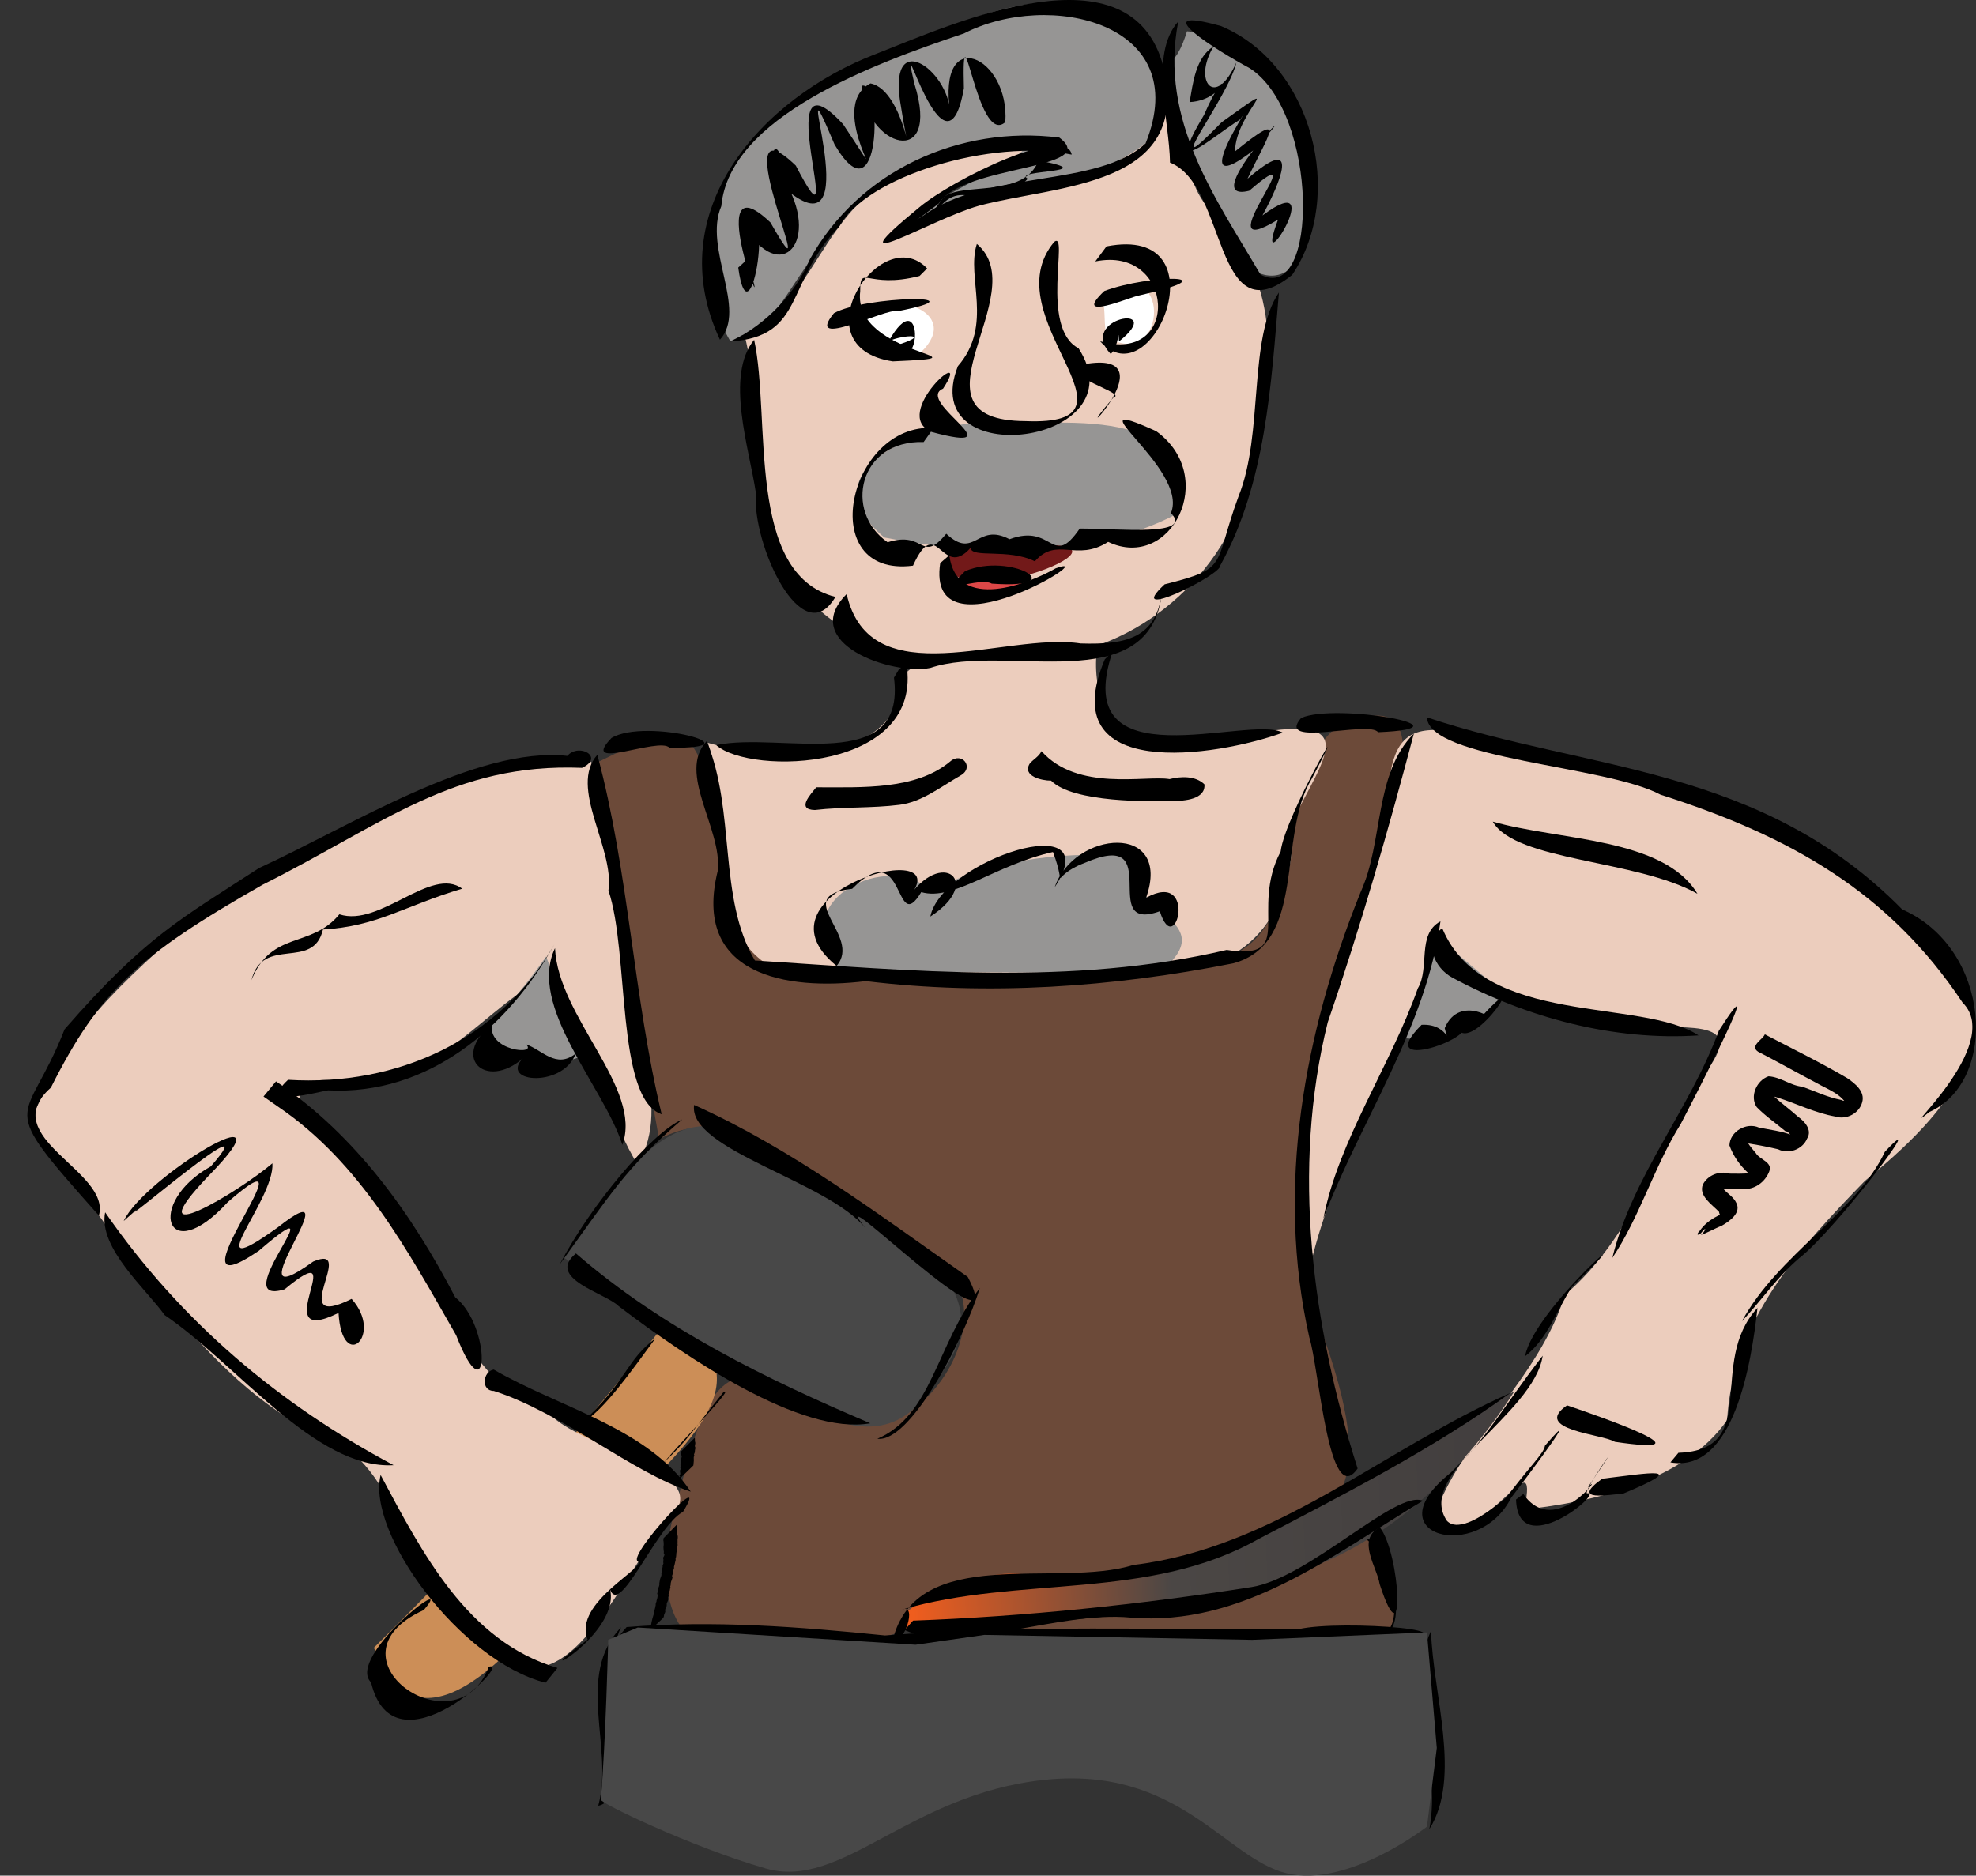 <?xml version="1.0" encoding="UTF-8" standalone="no"?>
<!-- Created with Inkscape (http://www.inkscape.org/) -->
<svg
   xmlns:dc="http://purl.org/dc/elements/1.1/"
   xmlns:cc="http://creativecommons.org/ns#"
   xmlns:rdf="http://www.w3.org/1999/02/22-rdf-syntax-ns#"
   xmlns:svg="http://www.w3.org/2000/svg"
   xmlns="http://www.w3.org/2000/svg"
   xmlns:xlink="http://www.w3.org/1999/xlink"
   xmlns:sodipodi="http://sodipodi.sourceforge.net/DTD/sodipodi-0.dtd"
   xmlns:inkscape="http://www.inkscape.org/namespaces/inkscape"
   width="1148.126"
   height="1090.049"
   id="svg2"
   sodipodi:version="0.32"
   inkscape:version="0.46"
   version="1.0"
   sodipodi:docname="forgeron.svg"
   inkscape:output_extension="org.inkscape.output.svg.inkscape">
  <rect width="100%" height="100%" fill="#333333" stroke="none"/>
  <defs
     id="defs4">
    <linearGradient
       id="linearGradient3614">
      <stop
         id="stop3616"
         offset="0"
         style="stop-color:#ef5d1e;stop-opacity:1;" />
      <stop
         style="stop-color:#4b4745;stop-opacity:1;"
         offset="0.429"
         id="stop3618" />
      <stop
         id="stop3620"
         offset="1"
         style="stop-color:#423e3e;stop-opacity:1;" />
    </linearGradient>
    <linearGradient
       id="linearGradient3546">
      <stop
         style="stop-color:#ef5d1e;stop-opacity:1;"
         offset="0"
         id="stop3548" />
      <stop
         id="stop3554"
         offset="0.5"
         style="stop-color:#4b4745;stop-opacity:1;" />
      <stop
         style="stop-color:#423e3e;stop-opacity:1;"
         offset="1"
         id="stop3550" />
    </linearGradient>
    <linearGradient
       id="linearGradient3530">
      <stop
         style="stop-color:#e03131;stop-opacity:1;"
         offset="0"
         id="stop3532" />
      <stop
         id="stop3544"
         offset="0.396"
         style="stop-color:#494949;stop-opacity:1;" />
      <stop
         id="stop3542"
         offset="1"
         style="stop-color:#e03131;stop-opacity:1;" />
    </linearGradient>
    <inkscape:perspective
       sodipodi:type="inkscape:persp3d"
       inkscape:vp_x="0 : 526.18109 : 1"
       inkscape:vp_y="0 : 1000 : 0"
       inkscape:vp_z="744.09448 : 526.18109 : 1"
       inkscape:persp3d-origin="372.04724 : 350.78739 : 1"
       id="perspective10" />
    <linearGradient
       inkscape:collect="always"
       xlink:href="#linearGradient3546"
       id="linearGradient3552"
       x1="327.289"
       y1="984.177"
       x2="680.843"
       y2="984.177"
       gradientUnits="userSpaceOnUse" />
    <linearGradient
       inkscape:collect="always"
       xlink:href="#linearGradient3546"
       id="linearGradient3572"
       gradientUnits="userSpaceOnUse"
       x1="327.289"
       y1="984.177"
       x2="680.843"
       y2="984.177" />
    <linearGradient
       inkscape:collect="always"
       xlink:href="#linearGradient3546"
       id="linearGradient3575"
       gradientUnits="userSpaceOnUse"
       x1="327.289"
       y1="984.177"
       x2="680.843"
       y2="984.177" />
    <linearGradient
       inkscape:collect="always"
       xlink:href="#linearGradient3614"
       id="linearGradient3612"
       gradientUnits="userSpaceOnUse"
       x1="329.31"
       y1="998.319"
       x2="680.843"
       y2="984.177" />
  </defs>
  <sodipodi:namedview
     id="base"
     pagecolor="#ffffff"
     bordercolor="#666666"
     borderopacity="1.0"
     inkscape:pageopacity="0.0"
     inkscape:pageshadow="2"
     inkscape:zoom="0.9899495"
     inkscape:cx="526.28766"
     inkscape:cy="392.60937"
     inkscape:document-units="px"
     inkscape:current-layer="layer2"
     showgrid="false"
     inkscape:window-width="1600"
     inkscape:window-height="1130"
     inkscape:window-x="0"
     inkscape:window-y="24" />
  <g
     inkscape:groupmode="layer"
     id="layer2"
     inkscape:label="couleur"
     transform="translate(199.113,-106.498)">
    <path
       style="opacity:1;fill:#6c4a39;fill-opacity:1;fill-rule:evenodd;stroke:none;stroke-width:1px;stroke-linecap:butt;stroke-linejoin:miter;marker:none;marker-start:none;marker-mid:none;marker-end:none;stroke-miterlimit:4;stroke-dasharray:none;stroke-dashoffset:0;stroke-opacity:1;visibility:visible;display:inline;overflow:visible;enable-background:accumulate"
       d="M 144.452,551.327 C 157.584,623.721 170.716,696.115 183.848,768.509 C 242.797,737.646 281.488,818.747 334.2,833.121 C 392.225,854.083 345.79,944.97 295.249,933.695 C 230.799,893.141 214.466,890.329 194.78,978.229 C 181.977,1017.136 182.168,1077.463 240.948,1062.214 C 288.862,1063.068 329.732,1063.67 365.637,1030.445 C 417.37,1030.672 469.863,1017.221 519.471,1001.845 C 584.799,994.12 600.938,969.047 568.556,879.407 C 542.781,793.651 564.633,701.782 593.652,619.542 C 608.36,587.347 644.54,492.368 574.441,531.84 C 536.24,569.5 568.217,658.629 498.735,666.165 C 428.052,672.541 357.273,678.126 286.219,674.034 C 201.405,678.329 233.164,586.665 203.846,540.973 C 184.96,529.144 161.755,542.907 144.452,551.327 z"
       id="path2704"
       sodipodi:nodetypes="ccccccccccccccc" />
    <path
       style="opacity:1;fill:#cc8e57;fill-opacity:1;fill-rule:evenodd;stroke:none;stroke-width:1px;stroke-linecap:butt;stroke-linejoin:miter;marker:none;marker-start:none;marker-mid:none;marker-end:none;stroke-miterlimit:4;stroke-dasharray:none;stroke-dashoffset:0;stroke-opacity:1;visibility:visible;display:inline;overflow:visible;enable-background:accumulate"
       d="M 185.868,877.606 C 134.386,943.569 77.68,1005.32 18.155,1064.077 C 45.78,1139.607 115.527,1048.932 138.131,1013.909 C 159.642,977.813 228.723,934.594 215.836,898.736 C 205.847,891.693 195.857,884.649 185.868,877.606 z"
       id="path3510" />
    <path
       style="opacity:1;fill:#eccdbd;fill-opacity:1;fill-rule:evenodd;stroke:none;stroke-width:1px;stroke-linecap:butt;stroke-linejoin:miter;marker:none;marker-start:none;marker-mid:none;marker-end:none;stroke-miterlimit:4;stroke-dasharray:none;stroke-dashoffset:0;stroke-opacity:1;visibility:visible;display:inline;overflow:visible;enable-background:accumulate"
       d="M 144.452,549.306 C 59.726,548.545 -5.069,593.089 -86.662,640.695 C -144.777,691.49 -159.488,709.564 -181.59,758.268 C -136.587,816.733 -84.49,904.202 -20.405,937.074 C 38.032,953.49 29.917,1023.113 78.031,1054.899 C 126.799,1118.013 160.57,1021.268 190.157,988.522 C 218.889,961.149 135.483,947.768 119.913,927.582 C 58.915,905.042 56.549,830.34 11.238,791.364 C -9.698,772.855 -55.649,724.006 6.28,736.081 C 53.275,741.128 97.496,675.167 123.234,674.303 C 139.545,707.49 157.928,762.701 171.405,783.243 C 192.875,747.202 164.477,702.946 164.034,663.096 C 157.507,625.166 150.979,587.236 144.452,549.306 z"
       id="path3481"
       sodipodi:nodetypes="ccccccccccccc" />
    <path
       style="opacity:1;fill:#eccdbd;fill-opacity:1;fill-rule:evenodd;stroke:none;stroke-width:1px;stroke-linecap:butt;stroke-linejoin:miter;marker:none;marker-start:none;marker-mid:none;marker-end:none;stroke-miterlimit:4;stroke-dasharray:none;stroke-dashoffset:0;stroke-opacity:1;visibility:visible;display:inline;overflow:visible;enable-background:accumulate"
       d="M 212.132,538.195 C 227.192,579.777 207.681,646.582 250.18,668.986 C 323.09,669.385 397.078,679.563 469.594,669.322 C 526.327,675.656 553.781,635.933 552.024,583.75 C 569.606,546.464 595.601,519.429 521.799,534.184 C 480.964,549.866 434.242,539.243 437.921,487.03 C 406.404,484.309 341.535,478.991 326.159,498.98 C 322.411,552.773 249.599,548.876 212.132,538.195 z"
       id="path3483"
       sodipodi:nodetypes="cccccccc" />
    <path
       style="opacity:1;fill:#6c4a39;fill-opacity:1;fill-rule:evenodd;stroke:#000000;stroke-width:1px;stroke-linecap:butt;stroke-linejoin:miter;marker:none;marker-start:none;marker-mid:none;marker-end:none;stroke-miterlimit:4;stroke-dasharray:none;stroke-dashoffset:0;stroke-opacity:1;visibility:visible;display:inline;overflow:visible;enable-background:accumulate"
       d="M 372.746,1053.372 C 443.488,1041.655 521.98,1048.647 582.251,1003.246 C 602.051,977.091 631.802,1074.39 591.539,1054.288 C 518.608,1053.983 445.677,1053.677 372.746,1053.372 z"
       id="path3485" />
    <path
       style="opacity:1;fill:#eccdbd;fill-opacity:1;fill-rule:evenodd;stroke:none;stroke-width:1px;stroke-linecap:butt;stroke-linejoin:miter;marker:none;marker-start:none;marker-mid:none;marker-end:none;stroke-miterlimit:4;stroke-dasharray:none;stroke-dashoffset:0;stroke-opacity:1;visibility:visible;display:inline;overflow:visible;enable-background:accumulate"
       d="M 563.665,836.19 C 580.444,770.623 620.17,714.197 635.386,648.301 C 651.934,696.109 708.619,685.775 747.735,700.57 C 771.989,707.99 822.594,693.023 788.837,733.396 C 764.423,776.494 748.866,826.096 710.093,859.088 C 695.511,907.659 647.412,945.676 634.48,988.043 C 662.638,1011.739 695.762,937.416 686.598,983.725 C 726.826,979.486 779.915,967.054 804.396,931.8 C 807.708,874.017 846.169,832.153 884.431,792.797 C 929.991,755.56 986.305,699.12 908.308,645.867 C 843.602,589.349 811.806,572.877 700.612,549.256 C 615.407,516.742 607.422,525.353 606.529,589.307 C 583.919,668.983 540.414,751.598 563.665,836.19 z"
       id="path3487"
       sodipodi:nodetypes="ccccccccccccc" />
    <path
       style="opacity:1;fill:#eccdbd;fill-opacity:1;fill-rule:evenodd;stroke:none;stroke-width:1px;stroke-linecap:butt;stroke-linejoin:miter;marker:none;marker-start:none;marker-mid:none;marker-end:none;stroke-miterlimit:4;stroke-dasharray:none;stroke-dashoffset:0;stroke-opacity:1;visibility:visible;display:inline;overflow:visible;enable-background:accumulate"
       d="M 233.345,300.809 C 246.367,349.426 230.099,410.446 266.028,449.34 C 303.786,496.609 367.411,489.91 420.685,486.382 C 476.34,475.951 523.173,426.397 529.487,369.845 C 541.85,317.278 545.082,268.188 504.351,228.737 C 481.625,207.603 490.574,139.488 464.791,190.604 C 427.068,219.646 375.738,217.431 334.237,239.467 C 313.976,231.323 386.381,201.075 404.462,196.473 C 412.513,183.519 342.113,192.354 324.229,208.77 C 279.858,224.718 272.246,286.712 233.345,300.809 z"
       id="path3489" />
    <path
       style="opacity:1;fill:#969594;fill-opacity:1;fill-rule:evenodd;stroke:none;stroke-width:1px;stroke-linecap:butt;stroke-linejoin:miter;marker:none;marker-start:none;marker-mid:none;marker-end:none;stroke-miterlimit:4;stroke-dasharray:none;stroke-dashoffset:0;stroke-opacity:1;visibility:visible;display:inline;overflow:visible;enable-background:accumulate"
       d="M 225.264,304.849 C 188.993,243.188 232.577,167.275 297.426,149.394 C 343.96,127.579 414.246,81.652 458.913,128.244 C 475.948,154.969 484.651,143.604 490.579,124.678 C 540.404,128.372 571.181,190.01 561.869,235.778 C 554.418,289.129 512.535,265.092 503.904,226.322 C 485.377,207.216 484.798,139.644 466.873,189.481 C 431.385,217.071 382.612,214.705 342.866,233.926 C 299.322,236.583 446.551,181.888 377.326,190.444 C 272.465,204.956 264.35,296.76 232.4,301.294 L 225.264,304.849 L 225.264,304.849 z"
       id="path3491"
       sodipodi:nodetypes="cccccccccccc" />
    <path
       style="opacity:1;fill:#969594;fill-opacity:1;fill-rule:evenodd;stroke:none;stroke-width:1px;stroke-linecap:butt;stroke-linejoin:miter;marker:none;marker-start:none;marker-mid:none;marker-end:none;stroke-miterlimit:4;stroke-dasharray:none;stroke-dashoffset:0;stroke-opacity:1;visibility:visible;display:inline;overflow:visible;enable-background:accumulate"
       d="M 366.685,352.326 C 333.682,355.443 268.953,379.973 314.694,418.877 C 367.709,429.341 435.261,431.213 484.257,405.372 C 498.522,335.872 407.455,355.655 366.685,352.326 z"
       id="path3493" />
    <path
       style="opacity:1;fill:#ffffff;fill-opacity:1;fill-rule:evenodd;stroke:none;stroke-width:1px;stroke-linecap:butt;stroke-linejoin:miter;marker:none;marker-start:none;marker-mid:none;marker-end:none;stroke-miterlimit:4;stroke-dasharray:none;stroke-dashoffset:0;stroke-opacity:1;visibility:visible;display:inline;overflow:visible;enable-background:accumulate"
       d="M 299.005,287.677 C 324.553,273.72 363.982,290.872 330.687,315.674 C 315.815,316.308 297.65,304.064 299.005,287.677 z"
       id="path3495" />
    <path
       style="opacity:1;fill:#ffffff;fill-opacity:1;fill-rule:evenodd;stroke:none;stroke-width:1px;stroke-linecap:butt;stroke-linejoin:miter;marker:none;marker-start:none;marker-mid:none;marker-end:none;stroke-miterlimit:4;stroke-dasharray:none;stroke-dashoffset:0;stroke-opacity:1;visibility:visible;display:inline;overflow:visible;enable-background:accumulate"
       d="M 441.437,280.606 C 481.487,248.284 480.399,323.802 444.31,302.506 C 441.758,295.397 443.616,287.78 441.437,280.606 z"
       id="path3497" />
    <path
       style="opacity:1;fill:#721919;fill-opacity:1;fill-rule:evenodd;stroke:none;stroke-width:1px;stroke-linecap:butt;stroke-linejoin:miter;marker:none;marker-start:none;marker-mid:none;marker-end:none;stroke-miterlimit:4;stroke-dasharray:none;stroke-dashoffset:0;stroke-opacity:1;visibility:visible;display:inline;overflow:visible;enable-background:accumulate"
       d="M 353.553,426.068 C 337.359,471.747 477.303,418.72 400.913,423.638 C 385.092,423.442 369.301,424.69 353.553,426.068 z"
       id="path3499" />
    <path
       style="opacity:1;fill:#dd4747;fill-opacity:1;fill-rule:evenodd;stroke:none;stroke-width:1px;stroke-linecap:butt;stroke-linejoin:miter;marker:none;marker-start:none;marker-mid:none;marker-end:none;stroke-miterlimit:4;stroke-dasharray:none;stroke-dashoffset:0;stroke-opacity:1;visibility:visible;display:inline;overflow:visible;enable-background:accumulate"
       d="M 354.564,450.311 C 364.538,429.18 430.644,446.956 377.111,452.458 L 366.104,453.407 L 354.564,450.311 L 354.564,450.311 z"
       id="path3501" />
    <path
       style="opacity:1;fill:#969594;fill-opacity:1;fill-rule:evenodd;stroke:none;stroke-width:1px;stroke-linecap:butt;stroke-linejoin:miter;marker:none;marker-start:none;marker-mid:none;marker-end:none;stroke-miterlimit:4;stroke-dasharray:none;stroke-dashoffset:0;stroke-opacity:1;visibility:visible;display:inline;overflow:visible;enable-background:accumulate"
       d="M 289.914,671.535 C 253.267,628.592 319.688,600.155 341.57,624.519 C 380.766,603.527 425.257,601.808 460.136,603.82 C 451.994,638.119 514.051,640.24 473.981,672.139 C 414.164,671.885 351.088,671.108 289.914,671.535 L 289.914,671.535 z"
       id="path3503" />
    <path
       style="opacity:1;fill:#484848;fill-opacity:1;fill-rule:evenodd;stroke:none;stroke-width:1px;stroke-linecap:butt;stroke-linejoin:miter;marker:none;marker-start:none;marker-mid:none;marker-end:none;stroke-miterlimit:4;stroke-dasharray:none;stroke-dashoffset:0;stroke-opacity:1;visibility:visible;display:inline;overflow:visible;enable-background:accumulate"
       d="M 128.289,837.2 C 155.289,797.774 200.288,723.33 249.016,783.724 C 292.555,809.936 398.514,844.76 344.226,909.154 C 307.738,973.691 242.967,901.846 198.903,884.207 C 174.852,869.323 151.554,853.271 128.289,837.2 z"
       id="path3505" />
    <path
       style="opacity:1;fill:url(#linearGradient3612);fill-opacity:1;fill-rule:evenodd;stroke:none;stroke-width:1px;stroke-linecap:butt;stroke-linejoin:miter;marker:none;marker-start:none;marker-mid:none;marker-end:none;stroke-miterlimit:4;stroke-dasharray:none;stroke-dashoffset:0;stroke-opacity:1;visibility:visible;display:inline;overflow:visible;enable-background:accumulate"
       d="M 680.843,914.981 C 593.153,963.108 505.671,1031.351 399.809,1022.877 C 375.375,1011.054 285.173,1056.699 342.769,1054.012 C 412.03,1041.388 502.575,1053.702 564.712,1016.703 C 613.04,997.461 653.264,958.557 680.843,914.981 L 680.843,914.981 z"
       id="path3512"
       sodipodi:nodetypes="cccccc" />
    <path
       style="opacity:1;fill:#969594;fill-opacity:1;fill-rule:evenodd;stroke:none;stroke-width:1px;stroke-linecap:butt;stroke-linejoin:miter;marker:none;marker-start:none;marker-mid:none;marker-end:none;stroke-miterlimit:4;stroke-dasharray:none;stroke-dashoffset:0;stroke-opacity:1;visibility:visible;display:inline;overflow:visible;enable-background:accumulate"
       d="M 118.188,662.443 C 98.995,689.717 82.833,704.87 82.833,704.87 L 85.863,722.042 L 105.056,718.002 L 115.157,728.103 L 140.411,720.022 L 118.188,662.443 z"
       id="path3656" />
    <path
       style="opacity:1;fill:#969594;fill-opacity:1;fill-rule:evenodd;stroke:none;stroke-width:1px;stroke-linecap:butt;stroke-linejoin:miter;marker:none;marker-start:none;marker-mid:none;marker-end:none;stroke-miterlimit:4;stroke-dasharray:none;stroke-dashoffset:0;stroke-opacity:1;visibility:visible;display:inline;overflow:visible;enable-background:accumulate"
       d="M 636.396,651.332 C 630.335,673.555 617.203,709.92 617.203,709.92 L 632.355,710.931 L 655.589,703.86 L 675.792,684.667 L 636.396,651.332 z"
       id="path3659" />
  </g>
  <g
     inkscape:label="Calque 1"
     inkscape:groupmode="layer"
     id="layer1"
     transform="translate(199.113,-106.498)">
    <path
       style="opacity:1;fill:#000000;fill-opacity:1;fill-rule:nonzero;stroke:none;stroke-width:1.081;stroke-linecap:round;stroke-linejoin:round;stroke-miterlimit:4;stroke-dasharray:none;stroke-dashoffset:0;stroke-opacity:1"
       d="M 219.196,303.916 C 184.193,229.294 243.291,163.169 310.067,137.748 C 356.962,119.251 458.095,74.065 476.849,145.155 C 493.624,215.597 415.372,213.814 369.569,226.083 C 340.994,234.241 282.51,270.153 335.057,226.967 C 354.511,210.712 420.186,178.541 423.584,196.343 C 376.716,186.787 304.06,209.146 288.566,238.086 C 256.697,270.881 268.929,302.075 225.183,305 C 246.406,295.106 263.541,276.186 271.469,257.113 C 300.205,205.598 358.341,179.203 416.372,186.449 C 441.364,205.243 360.386,202.103 346.424,224.711 C 323.976,242.318 295.498,258.629 337.076,231.98 C 373.958,204.994 438.686,215.827 466.519,189.803 C 494.923,119.43 410.046,100.744 360.973,125.939 C 307.765,143.699 224.695,174.589 219.993,226.313 C 209.416,250.718 235.263,286.344 219.196,303.916 z"
       id="path2385"
       sodipodi:nodetypes="cccccccccccccccc" />
    <path
       style="opacity:1;fill:#000000;fill-opacity:1;fill-rule:nonzero;stroke:none;stroke-width:1.081;stroke-linecap:round;stroke-linejoin:round;stroke-miterlimit:4;stroke-dasharray:none;stroke-dashoffset:0;stroke-opacity:1"
       d="M 485.484,119.006 C 474.261,176.83 507.734,222.342 533.3,266.094 C 567.197,283.955 567.148,172.076 527.04,146.145 C 508.785,136.417 464.332,108.776 510.396,121.677 C 563.36,143.868 582.822,220.026 551.699,266.237 C 506.071,303.016 514.101,214.058 480.707,201.007 C 480.348,176.214 468.534,137.926 485.484,119.006 z"
       id="path2387" />
    <path
       style="opacity:1;fill:#000000;fill-opacity:1;fill-rule:nonzero;stroke:none;stroke-width:1.081;stroke-linecap:round;stroke-linejoin:round;stroke-miterlimit:4;stroke-dasharray:none;stroke-dashoffset:0;stroke-opacity:1"
       d="M 368.476,248.263 C 402.653,277.083 323.336,350.93 396.716,351.239 C 472.399,354.361 376.707,290.79 413.494,246.989 C 422.1,240.589 404.942,297.149 427.569,308.919 C 463.774,364.907 332.743,382.202 357.452,319.287 C 378.334,295.226 362.13,267.795 368.476,248.263 z"
       id="path2391" />
    <path
       style="opacity:1;fill:#000000;fill-opacity:1;fill-rule:nonzero;stroke:none;stroke-width:1.081;stroke-linecap:round;stroke-linejoin:round;stroke-miterlimit:4;stroke-dasharray:none;stroke-dashoffset:0;stroke-opacity:1"
       d="M 335.155,266.899 C 304.381,274.772 300.718,259.552 300.688,275.852 C 296.076,314.506 382.303,313.772 319.618,316.518 C 264,308.199 312.722,234.421 339.572,262.494 L 335.155,266.899 L 335.155,266.899 z"
       id="path2393" />
    <path
       style="opacity:1;fill:#000000;fill-opacity:1;fill-rule:nonzero;stroke:none;stroke-width:1.081;stroke-linecap:round;stroke-linejoin:round;stroke-miterlimit:4;stroke-dasharray:none;stroke-dashoffset:0;stroke-opacity:1"
       d="M 285.411,288.536 C 303.406,278.343 374.202,277.305 322.145,287.427 C 316.54,284.976 267.556,310.5 285.411,288.536 z"
       id="path2395" />
    <path
       style="opacity:1;fill:#000000;fill-opacity:1;fill-rule:nonzero;stroke:none;stroke-width:1.081;stroke-linecap:round;stroke-linejoin:round;stroke-miterlimit:4;stroke-dasharray:none;stroke-dashoffset:0;stroke-opacity:1"
       d="M 443.805,249.69 C 511.845,236.433 470.868,339.585 440.124,304.858 C 487.068,318.503 483.665,248.947 437.29,258.427 L 443.805,249.69 L 443.805,249.69 z"
       id="path2397" />
    <path
       style="opacity:1;fill:#000000;fill-opacity:1;fill-rule:nonzero;stroke:none;stroke-width:1.081;stroke-linecap:round;stroke-linejoin:round;stroke-miterlimit:4;stroke-dasharray:none;stroke-dashoffset:0;stroke-opacity:1"
       d="M 442.531,275.638 C 468.658,265.849 518.196,265.666 462.646,278.24 C 458.597,278.716 422.853,294.241 442.531,275.638 z"
       id="path2399" />
    <path
       style="opacity:1;fill:#000000;fill-opacity:1;fill-rule:nonzero;stroke:none;stroke-width:1.081;stroke-linecap:round;stroke-linejoin:round;stroke-miterlimit:4;stroke-dasharray:none;stroke-dashoffset:0;stroke-opacity:1"
       d="M 348.833,332.377 C 331.918,339.507 393.303,371.222 342.162,357.538 C 317.704,347.27 366.981,304.667 348.833,332.377 z"
       id="path2401" />
    <path
       style="opacity:1;fill:#000000;fill-opacity:1;fill-rule:nonzero;stroke:none;stroke-width:1.081;stroke-linecap:round;stroke-linejoin:round;stroke-miterlimit:4;stroke-dasharray:none;stroke-dashoffset:0;stroke-opacity:1"
       d="M 433.148,317.785 C 481.371,310.912 415.952,374.6 447.806,337.552 C 456.8,334.752 413.307,325.154 433.148,317.785 z"
       id="path2403" />
    <path
       style="opacity:1;fill:#000000;fill-opacity:1;fill-rule:nonzero;stroke:none;stroke-width:1.081;stroke-linecap:round;stroke-linejoin:round;stroke-miterlimit:4;stroke-dasharray:none;stroke-dashoffset:0;stroke-opacity:1"
       d="M 317.215,304.809 C 337.603,268.983 336.794,328.069 319.811,307.803 C 344.246,300.353 325.782,300.737 317.215,304.809 z"
       id="path2405" />
    <path
       style="opacity:1;fill:#000000;fill-opacity:1;fill-rule:nonzero;stroke:none;stroke-width:1.081;stroke-linecap:round;stroke-linejoin:round;stroke-miterlimit:4;stroke-dasharray:none;stroke-dashoffset:0;stroke-opacity:1"
       d="M 446.312,312.278 C 426.204,291.271 479.738,281.981 451.091,304.918 C 448.819,279.956 454.931,302.37 446.312,312.278 z"
       id="path2407" />
    <path
       style="opacity:1;fill:#000000;fill-opacity:1;fill-rule:nonzero;stroke:none;stroke-width:1.081;stroke-linecap:round;stroke-linejoin:round;stroke-miterlimit:4;stroke-dasharray:none;stroke-dashoffset:0;stroke-opacity:1"
       d="M 337.552,363.388 C 299.893,362.258 290.873,403.848 316.637,421.633 C 338.663,414.615 335.809,434.415 350.713,416.697 C 367.328,432.188 368.458,409.845 387.456,419.875 C 413.113,410.292 411.921,437.418 428.264,413.664 C 450.402,413.648 494.642,418.433 481.231,404.66 C 492.11,378.767 420.06,333.261 472.653,357.066 C 509.269,383.483 481.284,438.777 444.754,421.423 C 426.157,433.341 415.055,418.05 402.167,432.718 C 386.786,425.057 365.359,431.097 364.824,424.891 C 347.791,444.06 345.426,404.303 331.363,435.251 C 273.797,442.5 293.738,352.241 343.367,355.214 L 337.552,363.388 L 337.552,363.388 z"
       id="path2409" />
    <path
       style="opacity:1;fill:#000000;fill-opacity:1;fill-rule:nonzero;stroke:none;stroke-width:1.081;stroke-linecap:round;stroke-linejoin:round;stroke-miterlimit:4;stroke-dasharray:none;stroke-dashoffset:0;stroke-opacity:1"
       d="M 352.476,429.141 C 356.741,462.774 399.479,445.306 414.29,436.788 C 444.261,426.006 338.586,491.153 347.187,433.752 L 352.476,429.141 L 352.476,429.141 z"
       id="path2411" />
    <path
       style="opacity:1;fill:#000000;fill-opacity:1;fill-rule:nonzero;stroke:none;stroke-width:1.081;stroke-linecap:round;stroke-linejoin:round;stroke-miterlimit:4;stroke-dasharray:none;stroke-dashoffset:0;stroke-opacity:1"
       d="M 361.615,438.448 C 387.994,427.098 425.178,449.148 377.157,445.669 C 369.181,441.363 345.225,454.271 361.615,438.448 z"
       id="path2413" />
    <path
       style="opacity:1;fill:#000000;fill-opacity:1;fill-rule:nonzero;stroke:none;stroke-width:1.081;stroke-linecap:round;stroke-linejoin:round;stroke-miterlimit:4;stroke-dasharray:none;stroke-dashoffset:0;stroke-opacity:1"
       d="M 239.058,303.988 C 248.978,349.241 233.879,440.299 286.302,453.392 C 266.928,486.458 237.622,422.281 240.089,393.01 C 236.196,366.879 222.093,324.951 239.058,303.988 z"
       id="path2421" />
    <path
       style="opacity:1;fill:#000000;fill-opacity:1;fill-rule:nonzero;stroke:none;stroke-width:1.081;stroke-linecap:round;stroke-linejoin:round;stroke-miterlimit:4;stroke-dasharray:none;stroke-dashoffset:0;stroke-opacity:1"
       d="M 292.799,451.753 C 306.603,511.711 384.797,473.704 428.741,480.444 C 455.869,481.299 472.682,477.04 476.091,450.49 C 469.388,513.681 385.149,479.883 341.44,494.676 C 319.084,499.203 264.55,480.126 292.799,451.753 z"
       id="path2423" />
    <path
       style="opacity:1;fill:#000000;fill-opacity:1;fill-rule:nonzero;stroke:none;stroke-width:1.081;stroke-linecap:round;stroke-linejoin:round;stroke-miterlimit:4;stroke-dasharray:none;stroke-dashoffset:0;stroke-opacity:1"
       d="M 477.583,446.088 C 515.381,436.543 505.422,436.146 520.535,394.885 C 535.257,358.556 525.922,303.191 543.979,276.497 C 539.506,329.747 536.417,387.195 509.891,435.145 C 510.933,440.476 452.802,469.059 477.583,446.088 z"
       id="path2425" />
    <path
       style="opacity:1;fill:#000000;fill-opacity:1;fill-rule:nonzero;stroke:none;stroke-width:1.081;stroke-linecap:round;stroke-linejoin:round;stroke-miterlimit:4;stroke-dasharray:none;stroke-dashoffset:0;stroke-opacity:1"
       d="M 506.039,133.459 C 493.716,153.529 506.931,170.409 519.299,142.71 C 514.856,163.052 471.326,218.058 510.718,177.527 C 551.254,148.573 518.918,171.056 518.454,194.511 C 549.975,169.062 537.461,185.29 525.746,210.386 C 557.575,182.772 544.389,213.493 534.416,231.714 C 575.015,201.551 527.611,276.374 543.486,234.103 C 498.447,261.696 568.117,181.647 526.74,217.366 C 493.249,225.695 569.052,149.638 530.198,193.048 C 478.586,233.649 550.451,132.881 521.505,175.87 C 503.448,187.253 477.444,211.688 500.498,173.231 C 515.637,138.303 515.377,164.566 492.109,165.829 C 493.993,154.944 495.544,139.899 506.039,133.459 z"
       id="path2429" />
    <path
       style="opacity:1;fill:#000000;fill-opacity:1;fill-rule:nonzero;stroke:none;stroke-width:1.081;stroke-linecap:round;stroke-linejoin:round;stroke-miterlimit:4;stroke-dasharray:none;stroke-dashoffset:0;stroke-opacity:1"
       d="M 234.84,257.464 C 253.3,315.005 205.869,195.155 248.554,235.801 C 281.902,294.388 218.485,159.487 263.279,202.748 C 295.746,265.433 245.362,129.508 290.766,178.721 C 324.877,229.643 278.911,169.373 306.637,154.981 C 327.237,158.787 332.034,216.436 324.444,168.856 C 315.653,121.272 352.163,146.854 352.964,172.112 C 345.266,119.895 387.671,139.348 385.015,177.469 C 368.559,192.288 359.519,102.868 360.944,157.795 C 350.194,218.815 321.721,110.06 332.207,155.266 C 347.99,205.654 303.707,191.974 301.67,156.348 C 313.541,152.809 312.992,236.814 285.787,190.456 C 256.973,122.322 306.747,255.082 259.479,218.141 C 242.081,197.906 253.427,175.746 258.049,213.748 C 277.573,248.584 252.661,274.718 230.413,233.08 C 253.112,212.674 236.62,311.212 229.829,261.996 L 234.84,257.464 L 234.84,257.464 z"
       id="path2433" />
    <path
       style="opacity:1;fill:#000000;fill-opacity:1;fill-rule:nonzero;stroke:none;stroke-width:1.081;stroke-linecap:round;stroke-linejoin:round;stroke-miterlimit:4;stroke-dasharray:none;stroke-dashoffset:0;stroke-opacity:1"
       d="M 348.556,221.737 C 358.311,211.673 395.505,222.569 404.325,199.775 C 443.458,207.155 388.068,204.99 398.068,210.393 C 372.021,237.92 361.182,203.693 343.277,231.746 L 344.104,228.11 L 348.556,221.737 L 348.556,221.737 z"
       id="path2435" />
    <path
       style="opacity:1;fill:#000000;fill-opacity:1;fill-rule:nonzero;stroke:none;stroke-width:1.081;stroke-linecap:round;stroke-linejoin:round;stroke-miterlimit:4;stroke-dasharray:none;stroke-dashoffset:0;stroke-opacity:1"
       d="M 327.513,491.961 C 338.067,554.95 236.941,557.215 217.019,539.517 C 254.706,531.592 327.479,557.377 320.318,500.312 L 323.06,495.722 L 327.513,491.961 L 327.513,491.961 z"
       id="path2439" />
    <path
       style="opacity:1;fill:#000000;fill-opacity:1;fill-rule:nonzero;stroke:none;stroke-width:1.081;stroke-linecap:round;stroke-linejoin:round;stroke-miterlimit:4;stroke-dasharray:none;stroke-dashoffset:0;stroke-opacity:1"
       d="M 447.364,485.052 C 421.109,562.813 526.927,521.428 546.256,532.306 C 506.989,546.355 412.596,560.984 442.81,489.685 L 447.364,485.052 L 447.364,485.052 z"
       id="path2441" />
    <path
       style="opacity:1;fill:#000000;fill-opacity:1;fill-rule:nonzero;stroke:none;stroke-width:1.081;stroke-linecap:round;stroke-linejoin:round;stroke-miterlimit:4;stroke-dasharray:none;stroke-dashoffset:0;stroke-opacity:1"
       d="M 211.475,537.246 C 228.459,577.909 217.971,628.506 239.501,664.706 C 330.577,670.499 423.55,679.792 513.647,658.568 C 554.383,664.785 526.687,636.166 544.989,601.346 C 547.358,580.564 590.821,506.538 562.961,559.262 C 542.751,592.534 560.491,654.809 517.424,666.347 C 447.195,680.25 375.279,685.314 303.963,676.686 C 257.457,682.404 202.916,673.159 217.921,612.595 C 220.654,588.134 194.094,555.779 211.475,537.246 z"
       id="path2443"
       sodipodi:nodetypes="ccccccccc" />
    <path
       style="opacity:1;fill:#000000;fill-opacity:1;fill-rule:nonzero;stroke:none;stroke-width:1.081;stroke-linecap:round;stroke-linejoin:round;stroke-miterlimit:4;stroke-dasharray:none;stroke-dashoffset:0;stroke-opacity:1"
       d="M 286.951,667.85 C 233.348,624.439 362.545,590.415 327.98,629.082 C 347.936,598.628 372.7,619.022 341.443,639.159 C 347.893,606.482 445.15,574.716 413.711,622.124 C 424.9,589.182 482.243,584.129 466.818,628.25 C 497.176,611.54 483.892,665.31 474.781,636.077 C 437.959,649.305 479.332,587.066 431.053,607.995 C 409.43,616.153 421.655,625.145 412.694,601.645 C 378.439,609.367 355.016,630.404 336.167,624.978 C 320.128,651.585 327.551,591.077 296.015,623.045 C 259.465,627.181 302.233,650.387 286.951,667.85 z"
       id="path2445" />
    <path
       style="opacity:1;fill:#000000;fill-opacity:1;fill-rule:nonzero;stroke:none;stroke-width:1.081;stroke-linecap:round;stroke-linejoin:round;stroke-miterlimit:4;stroke-dasharray:none;stroke-dashoffset:0;stroke-opacity:1"
       d="M 156.18,535.395 C 176.32,523.301 243.451,541.757 189.859,541.037 C 183.911,534.522 136.85,555.425 156.18,535.395 z"
       id="path2447" />
    <path
       style="opacity:1;fill:#000000;fill-opacity:1;fill-rule:nonzero;stroke:none;stroke-width:1.081;stroke-linecap:round;stroke-linejoin:round;stroke-miterlimit:4;stroke-dasharray:none;stroke-dashoffset:0;stroke-opacity:1"
       d="M 556.895,523.757 C 577.036,514.837 659.801,529.641 601.569,532.029 C 596.6,525.004 541.556,541.365 556.895,523.757 z"
       id="path2449" />
    <path
       style="opacity:1;fill:#000000;fill-opacity:1;fill-rule:nonzero;stroke:none;stroke-width:1.081;stroke-linecap:round;stroke-linejoin:round;stroke-miterlimit:4;stroke-dasharray:none;stroke-dashoffset:0;stroke-opacity:1"
       d="M 126.086,841.314 C 144.119,806.838 179.287,764.896 197.284,757.082 C 164.185,785.467 155.474,800.836 126.086,841.314 z"
       id="path2451" />
    <path
       style="opacity:1;fill:#000000;fill-opacity:1;fill-rule:nonzero;stroke:none;stroke-width:1.081;stroke-linecap:round;stroke-linejoin:round;stroke-miterlimit:4;stroke-dasharray:none;stroke-dashoffset:0;stroke-opacity:1"
       d="M 204.198,748.651 C 261.355,774.326 312.14,812.826 363.201,848.61 C 390.245,899.805 276.213,785.517 303.766,820.32 C 282.177,793.086 200.238,774.664 204.198,748.651 z"
       id="path2453" />
    <path
       style="opacity:1;fill:#000000;fill-opacity:1;fill-rule:nonzero;stroke:none;stroke-width:1.081;stroke-linecap:round;stroke-linejoin:round;stroke-miterlimit:4;stroke-dasharray:none;stroke-dashoffset:0;stroke-opacity:1"
       d="M 135.527,834.942 C 185.822,878.557 246.541,908.191 306.552,933.655 C 266.315,940.763 199.997,895.661 160.296,865.538 C 152.95,858.039 117.749,849.525 135.527,834.942 z"
       id="path2455" />
    <path
       style="opacity:1;fill:#000000;fill-opacity:1;fill-rule:nonzero;stroke:none;stroke-width:1.081;stroke-linecap:round;stroke-linejoin:round;stroke-miterlimit:4;stroke-dasharray:none;stroke-dashoffset:0;stroke-opacity:1"
       d="M 370.225,854.988 C 360.725,885.59 329.747,945.123 310.653,942.647 C 342.339,929.092 344.803,888.352 370.225,854.988 z"
       id="path2457" />
    <path
       style="opacity:1;fill:#000000;fill-opacity:1;fill-rule:nonzero;stroke:none;stroke-width:1.081;stroke-linecap:round;stroke-linejoin:round;stroke-miterlimit:4;stroke-dasharray:none;stroke-dashoffset:0;stroke-opacity:1"
       d="M 87.756,902.432 C 125.74,924.564 177.84,936.435 202.221,973.38 C 168.098,962.281 127.942,927.798 87.807,914.86 C 80.254,914.901 81.281,903.562 87.756,902.432 z"
       id="path2467" />
    <path
       style="opacity:1;fill:#000000;fill-opacity:1;fill-rule:nonzero;stroke:none;stroke-width:1.081;stroke-linecap:round;stroke-linejoin:round;stroke-miterlimit:4;stroke-dasharray:none;stroke-dashoffset:0;stroke-opacity:1"
       d="M 197.745,985.121 C 181.908,993.375 159.739,1049.773 154.904,1028.542 C 164.227,1056.105 99.942,1089.968 142.303,1059.346 C 133.607,1037.596 177.781,1017.03 171.264,1013.72 C 166.317,1009.373 214.955,957 197.745,985.121 z"
       id="path2469" />
    <path
       style="opacity:1;fill:#000000;fill-opacity:1;fill-rule:nonzero;stroke:none;stroke-width:1.081;stroke-linecap:round;stroke-linejoin:round;stroke-miterlimit:4;stroke-dasharray:none;stroke-dashoffset:0;stroke-opacity:1"
       d="M 117.845,1084.451 C 67.893,1071.564 13.886,997.351 22.042,963.714 C 46.069,1008.671 72.411,1060.435 124.798,1075.856 L 117.845,1084.451 L 117.845,1084.451 z"
       id="path2471" />
    <path
       style="opacity:1;fill:#000000;fill-opacity:1;fill-rule:nonzero;stroke:none;stroke-width:1.081;stroke-linecap:round;stroke-linejoin:round;stroke-miterlimit:4;stroke-dasharray:none;stroke-dashoffset:0;stroke-opacity:1"
       d="M 186.755,956.355 C 196.027,944.97 229.231,910.93 221.049,915.785 C 201.145,940.667 202.073,941.489 186.755,956.355 z"
       id="path2477" />
    <path
       style="opacity:1;fill:#000000;fill-opacity:1;fill-rule:nonzero;stroke:none;stroke-width:1.081;stroke-linecap:round;stroke-linejoin:round;stroke-miterlimit:4;stroke-dasharray:none;stroke-dashoffset:0;stroke-opacity:1"
       d="M 139.332,933.145 C 165.901,907.96 164.45,897.35 181.744,884.275 C 167.67,903.369 151.506,926.526 139.332,933.145 z"
       id="path2479" />
    <path
       style="opacity:1;fill:#000000;fill-opacity:1;fill-rule:nonzero;stroke:none;stroke-width:1.081;stroke-linecap:round;stroke-linejoin:round;stroke-miterlimit:4;stroke-dasharray:none;stroke-dashoffset:0;stroke-opacity:1"
       d="M 47.122,1042.186 C -13.178,1069.564 66.319,1124.978 84.856,1075.194 C 100.12,1070.335 29.798,1139.982 16.481,1084.244 C 1.401,1069.565 67.403,1018.542 47.122,1042.186 z"
       id="path2481" />
    <path
       style="opacity:1;fill:#000000;fill-opacity:1;fill-rule:nonzero;stroke:none;stroke-width:1.081;stroke-linecap:round;stroke-linejoin:round;stroke-miterlimit:4;stroke-dasharray:none;stroke-dashoffset:0;stroke-opacity:1"
       d="M -38.743,734.961 C 7.53,766.197 40.003,811.679 65.369,860.388 C 86.743,877.446 84.927,931.29 65.914,882.478 C 37.836,833.466 10.501,782.312 -37.529,749.678 L -46.009,743.758 L -38.743,734.961 L -38.743,734.961 z"
       id="path2483" />
    <path
       style="opacity:1;fill:#000000;fill-opacity:1;fill-rule:nonzero;stroke:none;stroke-width:1.081;stroke-linecap:round;stroke-linejoin:round;stroke-miterlimit:4;stroke-dasharray:none;stroke-dashoffset:0;stroke-opacity:1"
       d="M -138.022,811.046 C -94.025,874.609 -36.74,922.708 29.595,958.002 C -15.779,960.594 -61.682,899.058 -103.471,870.755 C -113.553,856.391 -142.179,831.739 -138.022,811.046 z"
       id="path2485"
       sodipodi:nodetypes="cccc" />
    <path
       style="opacity:1;fill:#000000;fill-opacity:1;fill-rule:nonzero;stroke:none;stroke-width:1.081;stroke-linecap:round;stroke-linejoin:round;stroke-miterlimit:4;stroke-dasharray:none;stroke-dashoffset:0;stroke-opacity:1"
       d="M -31.746,734.041 C 31.89,737.932 91.206,710.722 122.986,655.379 C 95.94,703.971 49.425,743.168 -8.522,740.172 C -13.742,740.855 -50.128,751.112 -31.746,734.041 z"
       id="path2493" />
    <path
       style="opacity:1;fill:#000000;fill-opacity:1;fill-rule:nonzero;stroke:none;stroke-width:1.081;stroke-linecap:round;stroke-linejoin:round;stroke-miterlimit:4;stroke-dasharray:none;stroke-dashoffset:0;stroke-opacity:1"
       d="M 139.075,552.739 C 64.549,549.745 23.631,585.515 -46.425,620.613 C -118.641,661.676 -141.227,682.284 -169.56,738.599 C -202.153,767.409 -134.418,787.013 -141.652,812.962 C -203.186,743.726 -184.356,763.012 -161.585,704.668 C -114.348,650.497 -93.933,640.448 -48.54,610.926 C 4.005,586.907 77.683,540.038 130.497,545.786 C 137.341,537.964 152.319,546.572 139.075,552.739 z"
       id="path2497"
       sodipodi:nodetypes="cccccccc" />
    <path
       style="opacity:1;fill:#000000;fill-opacity:1;fill-rule:nonzero;stroke:none;stroke-width:1.081;stroke-linecap:round;stroke-linejoin:round;stroke-miterlimit:4;stroke-dasharray:none;stroke-dashoffset:0;stroke-opacity:1"
       d="M 147.962,545.152 C 166.367,613.57 168.77,685.165 185.341,754.051 C 158.613,745.082 166.625,659.934 154.414,624.031 C 158.016,599.285 131.131,564.108 147.962,545.152 z"
       id="path2499" />
    <path
       style="opacity:1;fill:#000000;fill-opacity:1;fill-rule:nonzero;stroke:none;stroke-width:1.081;stroke-linecap:round;stroke-linejoin:round;stroke-miterlimit:4;stroke-dasharray:none;stroke-dashoffset:0;stroke-opacity:1"
       d="M 123.361,657.517 C 125.148,697.725 174.533,739.082 162.5,771.836 C 151.676,737.836 107.202,691.354 123.361,657.517 z"
       id="path2501" />
    <path
       style="opacity:1;fill:#000000;fill-opacity:1;fill-rule:nonzero;stroke:none;stroke-width:1.081;stroke-linecap:round;stroke-linejoin:round;stroke-miterlimit:4;stroke-dasharray:none;stroke-dashoffset:0;stroke-opacity:1"
       d="M -53.024,676.147 C -41.342,647 -18.383,657.913 -1.932,637.845 C 21.468,645.631 51.541,609.553 69.433,622.971 C 34.959,633.281 20.377,644.814 -11.467,646.689 C -17.156,671.007 -46.398,649.839 -53.024,676.147 z"
       id="path2503" />
    <path
       style="opacity:1;fill:#000000;fill-opacity:1;fill-rule:nonzero;stroke:none;stroke-width:1.081;stroke-linecap:round;stroke-linejoin:round;stroke-miterlimit:4;stroke-dasharray:none;stroke-dashoffset:0;stroke-opacity:1"
       d="M -127.241,816.096 C -115.483,790.644 -25.868,736.774 -78.04,789.977 C -121.902,835.976 -60.324,799.233 -40.828,782.569 C -39.398,804.284 -86.83,855.002 -37.743,819.834 C 9.668,782.438 -68.379,876.733 -17.153,839.679 C 9.235,828.375 -34.066,880.786 5.185,861.368 C 24.074,882.526 -0.318,904.766 -2.421,869.515 C -45.971,891.087 7.186,821.91 -33.721,855.797 C -69.54,866.703 0.615,791.11 -48.745,833.416 C -106.906,872.955 -11.369,756.931 -66.728,805.071 C -102.714,844.477 -114.708,805.514 -76.638,784.372 C -41.436,743.91 -134.267,823.505 -119.343,809.089 L -127.241,816.096 L -127.241,816.096 z"
       id="path2507" />
    <path
       style="opacity:1;fill:#000000;fill-opacity:1;fill-rule:nonzero;stroke:none;stroke-width:1.081;stroke-linecap:round;stroke-linejoin:round;stroke-miterlimit:4;stroke-dasharray:none;stroke-dashoffset:0;stroke-opacity:1"
       d="M 164.981,1052.093 C 215.244,1048.03 265.253,1051.898 315.073,1056.971 C 395.073,1050.749 475.178,1053.723 555.326,1053.328 C 580.157,1047.526 671.316,1054.619 603.759,1060.536 C 507.066,1065.54 410.111,1057.235 313.65,1066.01 C 263.469,1060.277 204.781,1059.652 159.995,1057.99 L 164.981,1052.093 L 164.981,1052.093 z"
       id="path2511" />
    <path
       style="opacity:1;fill:#000000;fill-opacity:1;fill-rule:nonzero;stroke:none;stroke-width:1.081;stroke-linecap:round;stroke-linejoin:round;stroke-miterlimit:4;stroke-dasharray:none;stroke-dashoffset:0;stroke-opacity:1"
       d="M 161.794,1052.169 C 147.484,1080.097 169.263,1152.439 148.499,1155.905 C 157.697,1122.105 134.857,1080.379 161.794,1052.169 z"
       id="path2513" />
    <path
       style="opacity:1;fill:#000000;fill-opacity:1;fill-rule:nonzero;stroke:none;stroke-width:1.081;stroke-linecap:round;stroke-linejoin:round;stroke-miterlimit:4;stroke-dasharray:none;stroke-dashoffset:0;stroke-opacity:1"
       d="M 632.362,1054.255 C 633.389,1091.049 650.381,1139.571 631.38,1169.527 C 638.733,1131.757 616.993,1087.902 632.362,1054.255 z"
       id="path2515" />
    <path
       style="opacity:1;fill:#000000;fill-opacity:1;fill-rule:nonzero;stroke:none;stroke-width:1.081;stroke-linecap:round;stroke-linejoin:round;stroke-miterlimit:4;stroke-dasharray:none;stroke-dashoffset:0;stroke-opacity:1"
       d="M 319.522,1059.998 C 333.191,1003.092 415.273,1029.834 459.418,1015.993 C 541.701,1006.14 604.841,948.491 678.407,916.053 C 633.642,948.449 582.075,974.844 532.173,1000.881 C 468.59,1036.924 392.814,1022.072 325.014,1041.935 C 334.187,1037.973 326.088,1062.92 319.522,1059.998 z"
       id="path2517" />
    <path
       style="opacity:1;fill:#000000;fill-opacity:1;fill-rule:nonzero;stroke:none;stroke-width:1.081;stroke-linecap:round;stroke-linejoin:round;stroke-miterlimit:4;stroke-dasharray:none;stroke-dashoffset:0;stroke-opacity:1"
       d="M 331.407,1048.35 C 396.477,1045.957 463.283,1039.027 528.185,1028.814 C 561.701,1023.401 612.247,971.957 627.613,978.7 C 575.253,1010.073 522.98,1052.069 457.669,1046.583 C 416.159,1042.604 357.754,1067.995 326.496,1053.839 L 331.407,1048.35 L 331.407,1048.35 z"
       id="path2519" />
    <path
       style="opacity:1;fill:#000000;fill-opacity:1;fill-rule:nonzero;stroke:none;stroke-width:1.081;stroke-linecap:round;stroke-linejoin:round;stroke-miterlimit:4;stroke-dasharray:none;stroke-dashoffset:0;stroke-opacity:1"
       d="M 697.253,894.372 C 692.198,928.479 622.763,962.721 641.59,990.32 C 653.187,1002.683 690.442,961.524 672.802,981.162 C 689.898,958.021 697.809,951.605 698.571,946.644 C 727.378,913.35 671.179,987.308 678.967,976.787 C 660.028,1015.076 597.734,999.014 643.906,962.319 C 666.371,940.483 672.279,926.757 697.253,894.372 z"
       id="path2521" />
    <path
       style="opacity:1;fill:#000000;fill-opacity:1;fill-rule:nonzero;stroke:none;stroke-width:1.081;stroke-linecap:round;stroke-linejoin:round;stroke-miterlimit:4;stroke-dasharray:none;stroke-dashoffset:0;stroke-opacity:1"
       d="M 686.011,974.761 C 704.658,1001.843 734.496,959.387 723.368,971.049 C 752.006,928.929 718.279,976.067 723.307,974.316 C 732.932,973.347 682.964,1014.629 681.752,977.948 L 686.011,974.761 L 686.011,974.761 z"
       id="path2525" />
    <path
       style="opacity:1;fill:#000000;fill-opacity:1;fill-rule:nonzero;stroke:none;stroke-width:1.081;stroke-linecap:round;stroke-linejoin:round;stroke-miterlimit:4;stroke-dasharray:none;stroke-dashoffset:0;stroke-opacity:1"
       d="M 731.861,965.853 C 759.172,962.619 783.78,957.941 743.82,974.612 C 736.638,974.849 712.335,979.837 731.861,965.853 z"
       id="path2527" />
    <path
       style="opacity:1;fill:#000000;fill-opacity:1;fill-rule:nonzero;stroke:none;stroke-width:1.081;stroke-linecap:round;stroke-linejoin:round;stroke-miterlimit:4;stroke-dasharray:none;stroke-dashoffset:0;stroke-opacity:1"
       d="M 711.41,923.224 C 732.847,930.494 797.015,952.971 739.124,944.418 C 732.607,939.981 690.519,937.551 711.41,923.224 z"
       id="path2529" />
    <path
       style="opacity:1;fill:#000000;fill-opacity:1;fill-rule:nonzero;stroke:none;stroke-width:1.081;stroke-linecap:round;stroke-linejoin:round;stroke-miterlimit:4;stroke-dasharray:none;stroke-dashoffset:0;stroke-opacity:1"
       d="M 687.003,894.704 C 692.123,866.647 764.82,805.29 714.435,854.093 C 705.455,867.593 700.271,884.545 687.003,894.704 z"
       id="path2531" />
    <path
       style="opacity:1;fill:#000000;fill-opacity:1;fill-rule:nonzero;stroke:none;stroke-width:1.081;stroke-linecap:round;stroke-linejoin:round;stroke-miterlimit:4;stroke-dasharray:none;stroke-dashoffset:0;stroke-opacity:1"
       d="M 776.109,950.8 C 824.723,949.157 792.36,898.729 822.044,866.589 C 818.588,898.415 808.29,962.903 771.452,956.37 L 776.109,950.8 L 776.109,950.8 z"
       id="path2533" />
    <path
       style="opacity:1;fill:#000000;fill-opacity:1;fill-rule:nonzero;stroke:none;stroke-width:1.081;stroke-linecap:round;stroke-linejoin:round;stroke-miterlimit:4;stroke-dasharray:none;stroke-dashoffset:0;stroke-opacity:1"
       d="M 737.699,837.542 C 749.436,789.848 782.698,751.228 799.615,705.468 C 829.643,658.599 786.517,742.337 777.495,759.62 C 762.031,784.355 753.383,814.356 737.699,837.542 z"
       id="path2535" />
    <path
       style="opacity:1;fill:#000000;fill-opacity:1;fill-rule:nonzero;stroke:none;stroke-width:1.081;stroke-linecap:round;stroke-linejoin:round;stroke-miterlimit:4;stroke-dasharray:none;stroke-dashoffset:0;stroke-opacity:1"
       d="M 813.039,874.309 C 833.707,835.878 879.865,810.647 896.047,775.881 C 924.241,745.919 867.602,821.23 846.084,837.854 C 833.398,848.786 824.285,862.306 813.039,874.309 z"
       id="path2537" />
    <path
       style="opacity:1;fill:#000000;fill-opacity:1;fill-rule:nonzero;stroke:none;stroke-width:1.081;stroke-linecap:round;stroke-linejoin:round;stroke-miterlimit:4;stroke-dasharray:none;stroke-dashoffset:0;stroke-opacity:1"
       d="M 629.956,523.39 C 723.944,554.756 823.836,551.442 906.143,635.025 C 957.736,657.543 962.473,734.65 921.91,752.751 C 900.261,770.339 966.085,713.818 941.23,689.206 C 898.528,624.949 841.098,592.406 765.736,568.347 C 733.857,551.28 631.239,547.897 629.956,523.39 z"
       id="path2543"
       sodipodi:nodetypes="cccccc" />
    <path
       style="opacity:1;fill:#000000;fill-opacity:1;fill-rule:nonzero;stroke:none;stroke-width:1.081;stroke-linecap:round;stroke-linejoin:round;stroke-miterlimit:4;stroke-dasharray:none;stroke-dashoffset:0;stroke-opacity:1"
       d="M 622.406,532.812 C 607.434,589.338 591.347,645.458 572.342,700.627 C 551.037,786.305 563.356,877.171 589.703,959.923 C 572.927,984.285 567.353,901.759 561.625,883.673 C 542.038,796.677 558.564,706.584 591.41,625.062 C 604.867,595.869 599.063,556.199 622.406,532.812 z"
       id="path2549" />
    <path
       style="opacity:1;fill:#000000;fill-opacity:1;fill-rule:nonzero;stroke:none;stroke-width:1.081;stroke-linecap:round;stroke-linejoin:round;stroke-miterlimit:4;stroke-dasharray:none;stroke-dashoffset:0;stroke-opacity:1"
       d="M 602.547,994.05 C 614.556,1009.054 617.811,1074.123 602.517,1027.149 C 600.955,1017.073 588.886,1001.338 602.547,994.05 z"
       id="path2551" />
    <path
       style="opacity:1;fill:#000000;fill-opacity:1;fill-rule:nonzero;stroke:none;stroke-width:1.081;stroke-linecap:round;stroke-linejoin:round;stroke-miterlimit:4;stroke-dasharray:none;stroke-dashoffset:0;stroke-opacity:1"
       d="M 637.844,641.958 C 629.445,703.842 591.474,757.508 569.816,814.722 C 578.344,769.762 608.801,725.892 624.692,680.891 C 631.843,668.815 623.958,649.367 637.844,641.958 z"
       id="path2557" />
    <path
       style="opacity:1;fill:#000000;fill-opacity:1;fill-rule:nonzero;stroke:none;stroke-width:1.081;stroke-linecap:round;stroke-linejoin:round;stroke-miterlimit:4;stroke-dasharray:none;stroke-dashoffset:0;stroke-opacity:1"
       d="M 638.865,645.899 C 662.731,703.545 754.79,686.345 787.79,708.226 C 738.583,711.53 687.806,697.905 644.729,674.645 C 634.591,669.279 627.578,654.48 638.865,645.899 z"
       id="path2559" />
    <path
       style="opacity:1;fill:#000000;fill-opacity:1;fill-rule:nonzero;stroke:none;stroke-width:1.081;stroke-linecap:round;stroke-linejoin:round;stroke-miterlimit:4;stroke-dasharray:none;stroke-dashoffset:0;stroke-opacity:1"
       d="M 668.244,583.99 C 706.306,594.981 767.554,593.16 787.164,625.94 C 751.941,606.011 681.369,607.067 668.244,583.99 L 668.244,583.99 z"
       id="path2561" />
    <path
       style="opacity:1;fill:#000000;fill-opacity:1;fill-rule:nonzero;stroke:none;stroke-width:1.081;stroke-linecap:round;stroke-linejoin:round;stroke-miterlimit:4;stroke-dasharray:none;stroke-dashoffset:0;stroke-opacity:1"
       d="M 826.32,707.622 C 842.326,715.987 858.588,723.924 874.167,733.063 C 878.683,736.142 884.625,740.775 882.908,746.999 C 881.246,753.512 873.702,757.47 867.353,755.405 C 855.63,753.367 844.863,747.883 833.616,744.336 C 830.085,743.039 819.519,742.494 824.883,736.775 C 829.375,732.564 827.747,742.493 831.797,743.834 C 836.229,747.9 841.114,751.442 845.581,755.47 C 849.499,758.241 854.044,763.274 850.863,768.21 C 848.268,774.527 840.057,777.53 833.994,774.395 C 826.958,772.699 819.828,771.406 812.655,770.445 C 805.292,772.854 811.055,760.948 814.372,764.568 C 814.533,769.254 818.129,773.101 821.029,776.571 C 823.348,780.558 831.056,781.822 828.867,787.329 C 826.484,793.495 820.196,798.144 813.421,797.441 C 806.721,797.042 800.003,797.996 793.329,797.356 C 787.569,794.703 798.426,789.071 800.503,794.422 C 802,799.006 807.275,800.777 809.484,805.077 C 813.184,811.247 805.776,816.265 801.162,818.923 C 797.625,820.213 790.813,824.023 789.15,824.13 C 791.314,822.736 793.112,818.494 789.919,822.282 C 788.28,824.765 785.589,824.67 788.394,821.95 C 792.77,815.479 800.192,811.969 807.472,809.825 C 807.697,814.979 800.372,816.057 799.691,810.744 C 795.708,806.542 787.59,801.426 790.36,794.818 C 793.212,789.375 800.01,786.788 805.806,788.557 C 813.586,788.769 821.485,788.506 829.027,786.413 C 827.347,792.345 819.463,794.597 816.769,788.289 C 811.874,783.896 807.979,778.343 805.749,772.141 C 806.005,764.047 815.64,758.565 822.891,761.793 C 829.337,763.108 835.967,763.82 842.137,766.223 C 844.96,765.494 851.843,766.666 846.779,770.043 C 842.942,774.886 842.632,764.179 838.285,763.922 C 832.742,759.26 826.671,755.116 821.624,749.929 C 817.366,743.64 821.584,734.357 828.438,732.014 C 835.444,732.367 841.164,737.41 848.155,738.062 C 855.62,740.694 862.83,744.264 870.641,745.723 C 873.366,747.548 883.272,744.369 878.161,749.271 C 877.139,751.629 874.15,753.941 874.559,749.663 C 871.204,742.251 862.818,739.631 856.265,735.839 C 844.91,729.917 833.788,723.552 822.393,717.712 C 817.358,714.345 825.079,710.658 826.32,707.622 z"
       id="path2691" />
    <path
       style="opacity:1;fill:#000000;fill-opacity:1;fill-rule:nonzero;stroke:none;stroke-width:1.081;stroke-linecap:round;stroke-linejoin:round;stroke-miterlimit:4;stroke-dasharray:none;stroke-dashoffset:0;stroke-opacity:1"
       id="path2699"
       d="M 204.608,942.01 C 204.721,942.712 204.593,943.43 204.676,944.134 C 204.715,944.457 204.91,944.759 204.903,945.084 C 204.877,946.482 204.241,946.733 205.06,948.003 C 204.551,948.852 204.744,949.867 204.509,950.772 C 204.413,951.144 204.147,951.47 204.108,951.853 C 204.091,952.02 204.271,952.148 204.353,952.296 C 204.228,952.646 204.104,952.996 203.979,953.347 C 204.075,954.739 204.042,956.125 203.833,957.504 C 203.8,957.733 203.767,957.963 203.735,958.192 L 195.545,966.141 C 195.577,965.902 195.61,965.662 195.642,965.422 C 195.788,965.082 195.934,964.743 196.079,964.403 C 195.938,964.351 195.647,964.397 195.657,964.247 C 195.684,963.864 196.067,963.584 196.162,963.213 C 196.271,962.787 195.976,961.739 195.942,961.28 C 196.078,960.906 196.29,960.551 196.352,960.158 C 196.383,959.962 196.216,959.778 196.209,959.579 C 196.199,959.308 196.291,959.041 196.301,958.77 C 196.329,957.997 196.154,957.222 196.436,956.463 C 197.227,953.619 196.339,957.244 196.651,954.466 C 196.707,953.966 196.969,953.498 196.992,952.996 C 197.008,952.671 196.808,952.369 196.763,952.047 C 196.669,951.373 196.76,950.681 196.606,950.011 L 204.608,942.01 z" />
    <path
       style="opacity:1;fill:#000000;fill-opacity:1;fill-rule:nonzero;stroke:none;stroke-width:1.081;stroke-linecap:round;stroke-linejoin:round;stroke-miterlimit:4;stroke-dasharray:none;stroke-dashoffset:0;stroke-opacity:1"
       id="path2701"
       d="M 194.189,992.508 C 194.269,992.881 194.414,993.245 194.43,993.626 C 194.454,994.18 194.349,994.731 194.308,995.283 C 194.279,995.85 194.195,996.416 194.221,996.982 C 194.263,997.907 194.686,998.789 194.722,999.714 C 194.743,1000.268 194.616,1000.817 194.564,1001.369 C 194.652,1002.143 194.533,1002.916 194.545,1003.689 C 194.549,1003.986 194.664,1004.285 194.611,1004.577 C 194.526,1005.038 194.215,1005.439 194.138,1005.901 C 194.102,1006.121 194.242,1006.336 194.282,1006.557 C 194.325,1006.798 194.351,1007.042 194.386,1007.285 C 193.696,1008.509 193.947,1009.908 193.713,1011.214 C 193.382,1013.058 193.3,1011.704 193.478,1013.077 C 193.184,1014.029 193.051,1015.023 192.816,1015.987 C 192.73,1016.342 192.55,1016.673 192.496,1017.034 C 192.464,1017.25 192.541,1017.468 192.564,1017.685 C 192.452,1018.052 192.34,1018.418 192.228,1018.785 C 192.092,1019.158 191.956,1019.531 191.82,1019.904 C 191.885,1020.05 192.02,1020.182 192.016,1020.341 C 191.984,1021.466 190.948,1022.021 191.64,1023.204 C 191.431,1024.378 190.776,1025.395 190.612,1026.58 C 190.573,1026.859 190.635,1027.148 190.59,1027.427 C 190.345,1028.95 190.176,1027.957 190.446,1028.982 C 190.371,1029.277 190.284,1029.569 190.22,1029.867 C 190.16,1030.145 190.148,1030.433 190.072,1030.707 C 190.051,1030.783 189.317,1032.841 189.305,1032.971 C 189.284,1033.186 189.437,1033.381 189.504,1033.587 C 189.355,1034.051 189.207,1034.515 189.059,1034.979 C 189.507,1036.335 188.656,1037.206 188.295,1038.429 C 188.217,1038.694 188.323,1038.981 188.297,1039.255 C 188.193,1040.38 188.054,1040.386 187.527,1041.525 C 187.462,1041.816 187.343,1042.1 187.331,1042.398 C 187.323,1042.6 187.488,1042.787 187.468,1042.988 C 187.403,1043.636 186.896,1044.465 186.725,1045.057 C 186.655,1045.296 186.667,1045.552 186.639,1045.8 C 186.532,1046.099 186.425,1046.398 186.317,1046.696 L 178.066,1054.48 C 178.538,1052.423 177.787,1055.411 178.819,1052.597 C 178.919,1052.324 178.9,1052.021 178.968,1051.738 C 179.177,1050.863 179.357,1050.052 179.478,1049.156 C 179.772,1047.728 180.185,1046.292 180.635,1044.904 C 180.775,1044.471 181.009,1044.065 181.1,1043.619 C 181.165,1043.299 181.097,1042.966 181.096,1042.639 C 181.348,1041.571 181.711,1040.448 181.864,1039.361 C 181.897,1039.128 181.808,1038.885 181.862,1038.656 C 182.456,1036.144 182.256,1038.545 182.349,1036.719 C 182.744,1035.695 183.118,1034.328 182.968,1033.207 C 182.942,1033.01 182.725,1032.853 182.741,1032.656 C 182.773,1032.278 182.982,1031.937 183.103,1031.577 C 183.149,1031.272 183.217,1030.969 183.243,1030.66 C 183.263,1030.415 183.186,1030.161 183.241,1029.92 C 183.493,1028.833 184.201,1028.026 183.944,1026.822 C 184.153,1025.893 184.199,1024.89 184.485,1023.981 C 184.745,1023.153 185.104,1022.662 185.22,1021.796 C 185.253,1021.556 185.186,1021.312 185.169,1021.069 C 185.941,1018.019 185.175,1021.557 185.349,1019.363 C 185.457,1018.005 185.679,1018.594 185.877,1017.191 C 186.166,1015.144 185.1,1018.131 186.363,1015.194 C 186.115,1014.181 186.401,1013.647 186.353,1012.669 C 186.341,1012.415 186.104,1012.179 186.163,1011.932 C 186.314,1011.297 186.851,1010.786 186.956,1010.142 C 187,1009.872 186.7,1009.657 186.572,1009.415 C 186.657,1005.583 186.633,1010.13 186.424,1006.495 C 186.093,1000.745 186.762,1009.122 186.509,1003.217 C 186.368,999.945 186.105,1004.007 186.446,1000.423 L 194.189,992.508 z" />
    <path
       style="opacity:1;fill:#484848;fill-opacity:1;fill-rule:evenodd;stroke:none;stroke-width:1px;stroke-linecap:butt;stroke-linejoin:miter;marker:none;marker-start:none;marker-mid:none;marker-end:none;stroke-miterlimit:4;stroke-dasharray:none;stroke-dashoffset:0;stroke-opacity:1;visibility:visible;display:inline;overflow:visible;enable-background:accumulate"
       d="M 150,1152.362 C 152.857,1118.076 154.286,1059.505 154.286,1059.505 L 171.429,1052.362 L 332.857,1062.362 L 372.857,1056.648 L 528.571,1059.505 L 630,1055.219 L 635.714,1122.362 L 630,1168.076 C 630,1168.076 584.286,1203.791 548.571,1195.219 C 512.857,1186.648 485.714,1132.362 407.143,1140.934 C 328.571,1149.505 290,1205.219 245.714,1192.362 C 201.429,1179.505 148.571,1153.791 150,1152.362 z"
       id="path3622" />
    <path
       style="opacity:1;fill:#000000;fill-opacity:1;fill-rule:nonzero;stroke:none;stroke-width:1.081;stroke-linecap:round;stroke-linejoin:round;stroke-miterlimit:4;stroke-dasharray:none;stroke-dashoffset:0;stroke-opacity:1"
       d="M 275.146,564.037 C 302.177,564.044 333.159,565.641 353.056,548.974 C 359.795,543.161 367.189,552.565 359.024,557.163 C 347.39,563.874 336.326,572.649 323.5,574.227 C 307.21,576.273 290.673,575.326 274.377,577.239 C 263.247,577.018 272.036,568.034 275.146,564.037 z"
       id="path3628"
       sodipodi:nodetypes="cccccc" />
    <path
       style="opacity:1;fill:#000000;fill-opacity:1;fill-rule:nonzero;stroke:none;stroke-width:1.081;stroke-linecap:round;stroke-linejoin:round;stroke-miterlimit:4;stroke-dasharray:none;stroke-dashoffset:0;stroke-opacity:1"
       d="M 406.027,543.02 C 427.02,566.758 466.524,556.925 480.443,559.277 C 487.014,557.596 495.52,557.281 500.698,562.333 C 501.434,571.094 489.029,571.977 482.478,571.993 C 469.624,572.302 424.417,573.17 411.593,560.164 C 406.26,560.231 394.572,557.517 399.26,550.17 C 401.433,547.682 404.578,546.133 406.027,543.02 z"
       id="path3630"
       sodipodi:nodetypes="ccccccc" />
    <path
       style="opacity:1;fill:#000000;fill-opacity:1;fill-rule:nonzero;stroke:none;stroke-width:1.081;stroke-linecap:round;stroke-linejoin:round;stroke-miterlimit:4;stroke-dasharray:none;stroke-dashoffset:0;stroke-opacity:1"
       d="M 86.881,701.401 C 83.475,717.35 113.656,720.001 106.52,713.454 C 115.823,716.488 123.878,727.906 135.377,718.818 C 127.853,739.694 87.171,735.61 107.08,719.322 C 85.104,741.508 61.434,722.157 86.881,701.401 z"
       id="path3646" />
    <path
       style="opacity:1;fill:#000000;fill-opacity:1;fill-rule:nonzero;stroke:none;stroke-width:1.081;stroke-linecap:round;stroke-linejoin:round;stroke-miterlimit:4;stroke-dasharray:none;stroke-dashoffset:0;stroke-opacity:1"
       d="M 626.871,702.081 C 644.207,701.125 643.758,718.816 640.315,704.02 C 649.071,683.149 673.259,701.503 662.622,696.363 C 693.482,662.971 650.836,727.457 646.296,700.003 C 672.774,705.064 594.949,733.81 626.871,702.081 z"
       id="path3648" />
  </g>
</svg>
